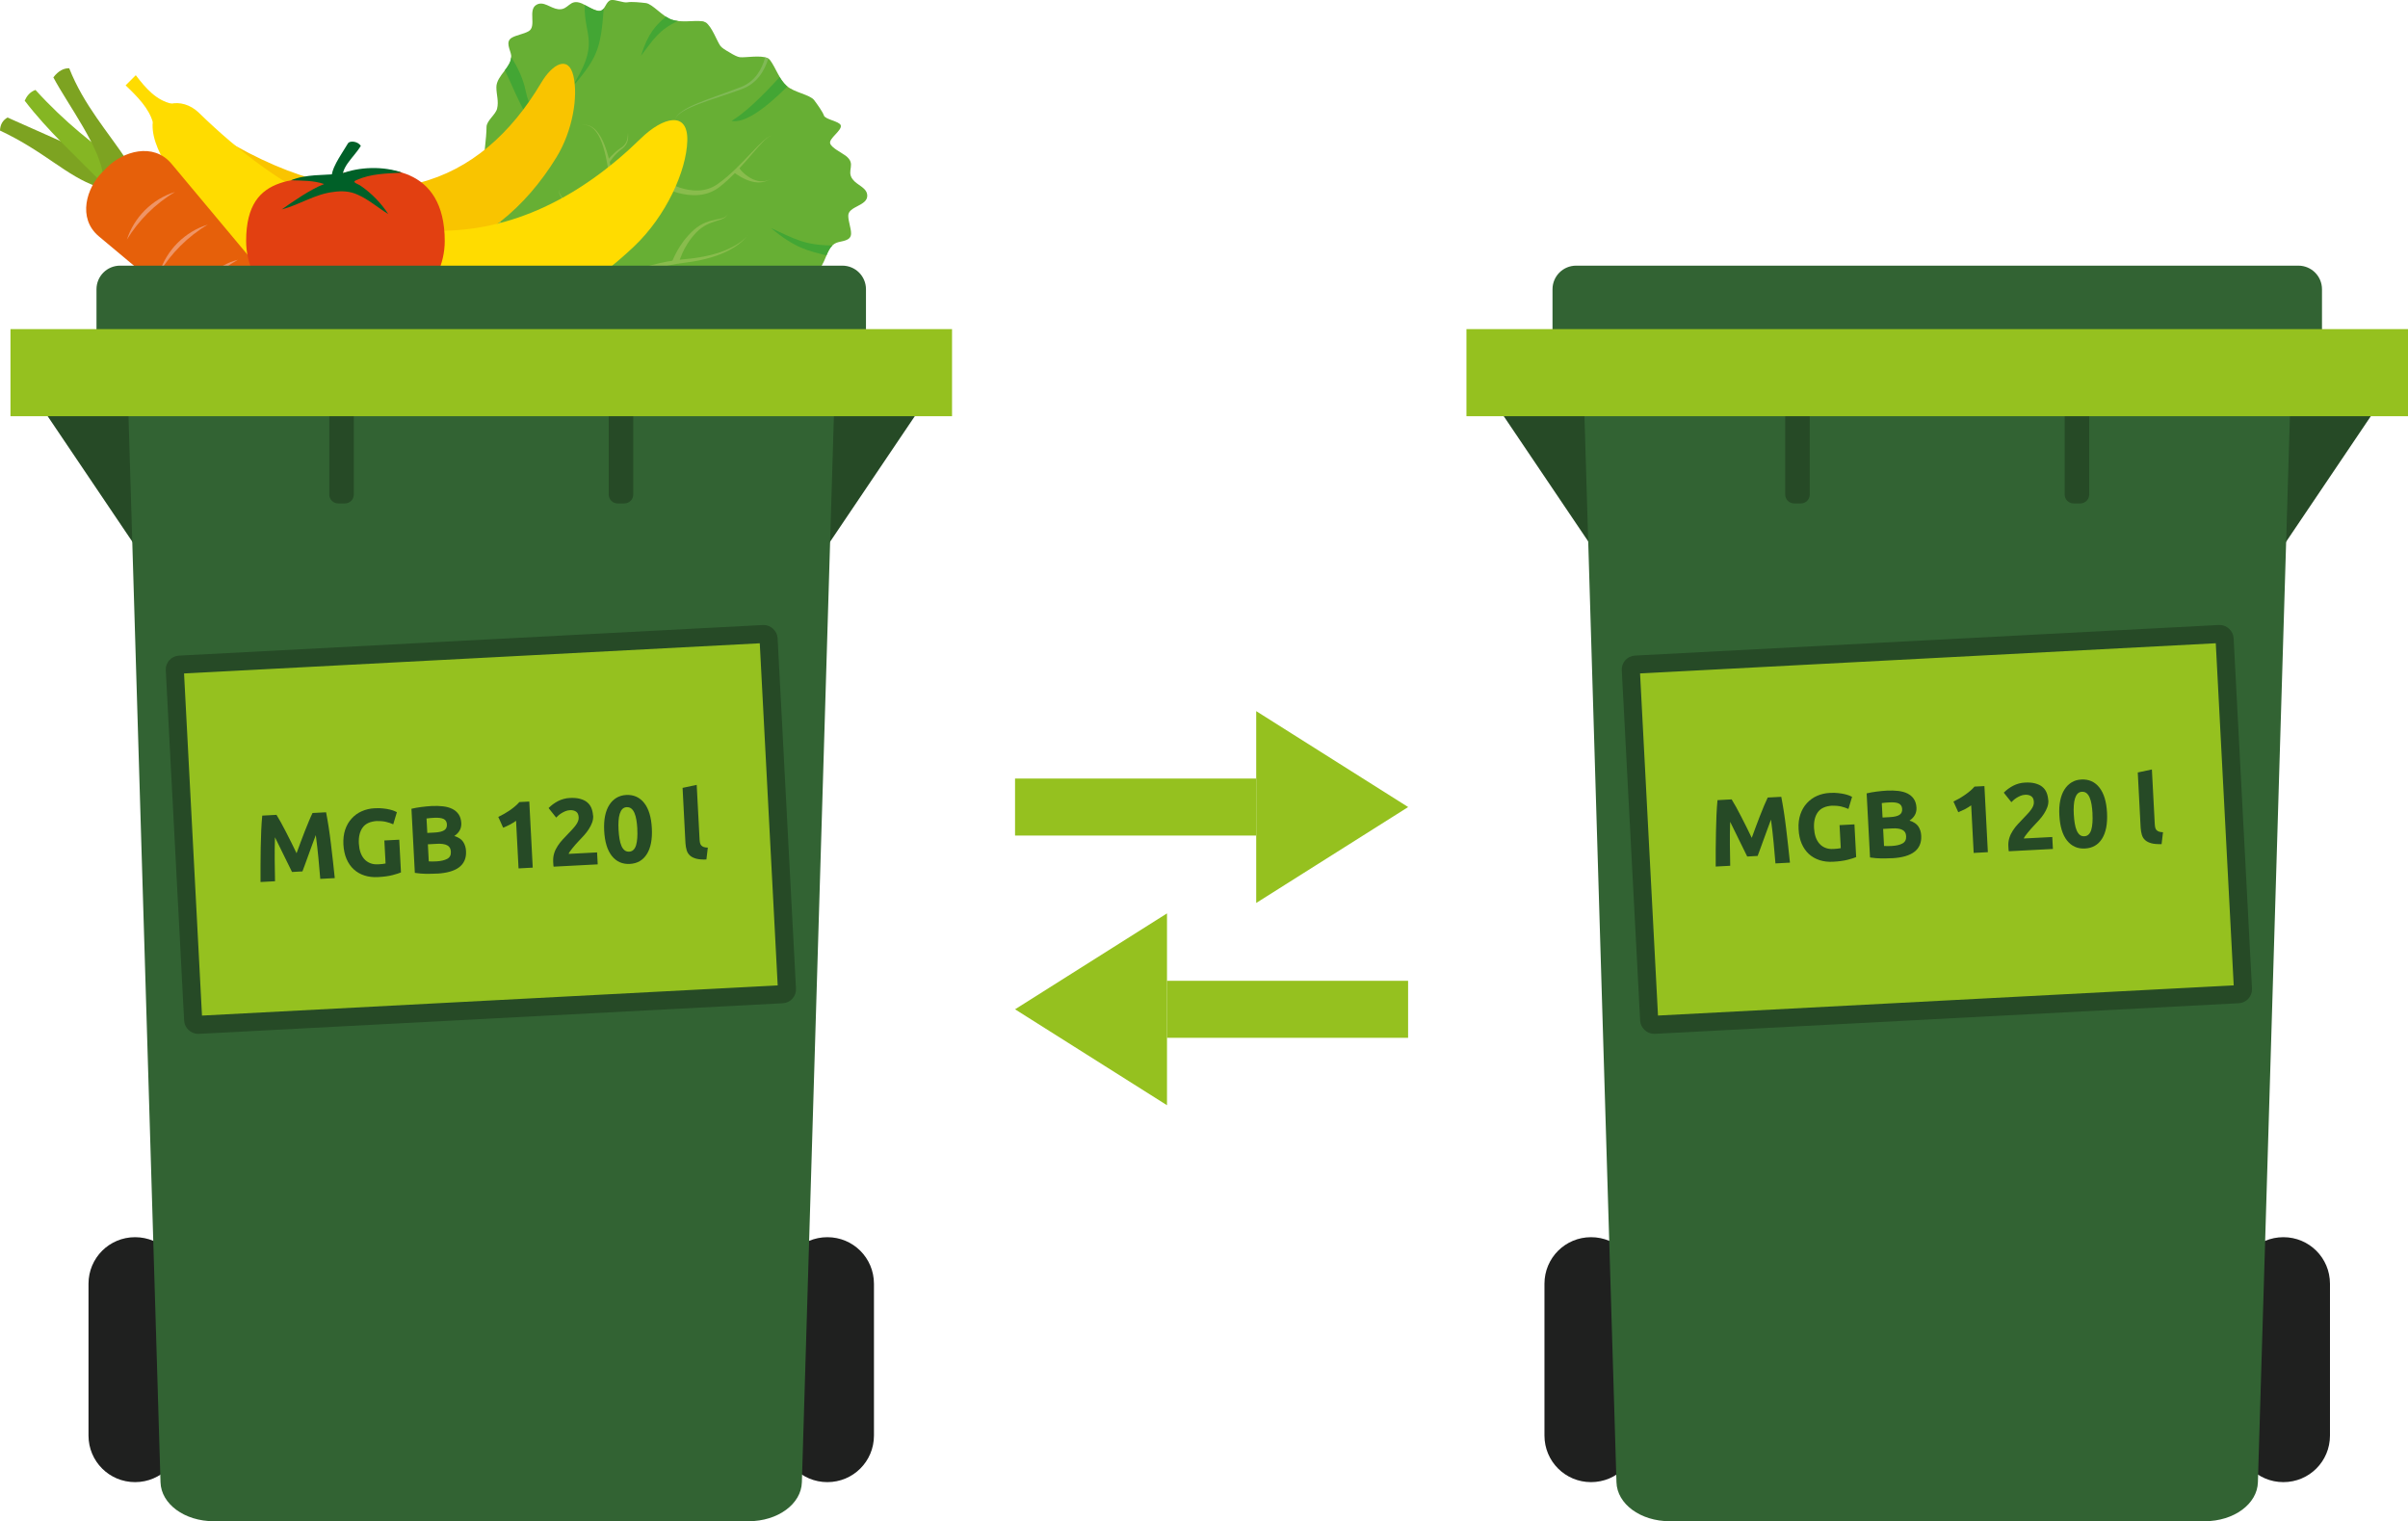 <?xml version="1.0" encoding="UTF-8"?>
<svg id="Ebene_2" data-name="Ebene 2" xmlns="http://www.w3.org/2000/svg" viewBox="0 0 376.84 238.05">
  <defs>
    <style>
      .cls-1 {
        fill: #f9c400;
      }

      .cls-2 {
        fill: #006028;
      }

      .cls-3 {
        fill: #67af34;
      }

      .cls-4 {
        fill: #ef9465;
      }

      .cls-5 {
        fill: #ffdc00;
      }

      .cls-6 {
        fill: #e6600a;
      }

      .cls-7 {
        fill: #7da321;
      }

      .cls-8 {
        fill: #80b956;
      }

      .cls-9 {
        fill: #85b623;
      }

      .cls-10 {
        fill: #89bc4d;
      }

      .cls-11 {
        fill: #326333;
      }

      .cls-12 {
        fill: #e24011;
      }

      .cls-13 {
        fill: #1f201f;
      }

      .cls-14 {
        fill: #43a634;
      }

      .cls-15, .cls-16 {
        fill: #95c11f;
      }

      .cls-17 {
        fill: #264a26;
      }

      .cls-16 {
        stroke: #264a26;
        stroke-miterlimit: 10;
        stroke-width: 2.83px;
      }
    </style>
  </defs>
  <g id="Ebene_1-2" data-name="Ebene 1">
    <g>
      <g>
        <g id="g6636">
          <g id="g6592">
            <g id="g6550">
              <path id="path6514" class="cls-3" d="m110.39,3.5c-.14-.09-.29-.16-.43-.17-1.55-.18-3.22.27-4.83-.25-1.43-.46-3-2.47-4.06-2.6-.93-.11-2.24-.24-2.86-.12-.66.13-1.92-.47-2.58-.35-.82.16-.88,1.53-1.7,1.68-.73.14-2.18-.86-2.85-1.14-2.03-.86-2.02,1.09-3.73.89-1.21-.14-2.29-1.34-3.4-.69-1.39.8.07,3.38-1.21,4.13-.79.46-1.9.59-2.64,1.02-1.08.62-.22,1.91-.11,2.73.24,1.8-2.31,3.16-2.31,5.02,0,1.2.4,2.17.11,3.36-.23.94-1.65,1.88-1.65,2.86,0,3.37-1.85,11.98.08,16.28,4.8,9.24,5.54,15.02,7.12,16.85,2.97,2.35,4.62,3.75,7.43,4.29,2.08.73,14-1.63,17.14-2.02,5.05-.55,12.24-6.62,15.16-8.31.85-.49.95-2.19,1.65-2.86.88-.85,1.93-.99,2.97-1.59,1.61-.93,1.51-3.82,3.19-4.51.76-.32,2.31-.22,2.31-1.46,0-.85-.44-1.88-.44-2.79,0-1.49,2.97-1.51,2.97-3.11,0-1.29-1.58-1.62-2.3-2.6-1.03-1.39.67-2.35-1.09-3.68-.58-.44-2.17-1.2-2.41-1.9-.27-.79,1.92-2.07,1.65-2.86-.22-.63-2.41-.89-2.63-1.52-.2-.59-.97-1.66-1.53-2.41-.64-.86-3.17-1.21-4.28-2.22-1.25-1.14-1.7-2.81-2.63-4.06-.09-.12-.21-.22-.37-.29-1.07-.52-3.49-.05-4.35-.15-.36-.04-.94-.33-1.6-.74-.68-.38-1.22-.73-1.44-1.02-.52-.7-1.32-3.03-2.31-3.7Z"/>
              <g id="g6532">
                <path id="path6516" class="cls-10" d="m105.86,22.56c-.37-.2-6.68,10.05-14.09,22.89-1.24,2.15-3.78,6.57-5.6,9.76.41.29.81.55,1.21.79,1.86-3.19,4.44-7.62,5.7-9.79,7.42-12.86,13.14-23.45,12.77-23.65h0Z"/>
                <path id="path6518" class="cls-10" d="m101.16,30.67l-.24-.49s-.16.11-.66.29c-.37.13-.94.3-1.55.3-.28,0-.57-.03-.85-.11-.27-.08-.54-.21-.79-.41-.24-.2-.48-.48-.68-.86-.2-.38-.36-.86-.46-1.48-.22-1.29-.47-2.49-.77-3.56-.31-1.13-.67-2.07-1.08-2.81-.46-.84-.95-1.38-1.47-1.69-.3-.18-.61-.27-.9-.3-.36-.04-.71.01-1.02.1.31-.09.66-.13,1.02-.08.29.04.58.15.86.34.48.33.93.88,1.32,1.72.35.75.65,1.68.9,2.81.24,1.07.43,2.27.59,3.55.08.66.23,1.21.44,1.67.21.47.47.83.77,1.12.31.29.65.5,1,.63.36.14.73.21,1.08.23.75.05,1.45-.09,1.88-.21.56-.15.89-.31.85-.29l-.24-.49h0Z"/>
                <path id="path6520" class="cls-10" d="m95.18,25.3l.19.14s.19-.34.54-.77c.35-.43.85-.96,1.4-1.35.3-.21.5-.44.65-.67.15-.23.23-.47.28-.7.05-.23.06-.45.06-.65,0-.2-.02-.38-.02-.53-.02.15-.02.33-.04.53-.02.2-.05.41-.11.62-.06.21-.16.43-.31.63-.15.2-.35.4-.64.58-.6.38-1.14.9-1.54,1.31-.4.42-.65.74-.67.74l.19.14Z"/>
                <path id="path6522" class="cls-10" d="m103.11,28.33s-.25.43-.27.47c.33.2,1.64.95,3.32,1.4.91.24,2.02.42,3.17.32,1.1-.1,2.23-.46,3.27-1.26,2.02-1.56,3.81-3.67,5.09-5.16.78-.9,1.35-1.56,1.86-2.06.29-.28.53-.49.74-.62.26-.17.46-.24.62-.24-.16,0-.36.06-.63.22-.22.13-.48.32-.78.59-.54.48-1.15,1.11-1.97,1.97-1.36,1.44-3.22,3.44-5.25,4.86-.97.68-2,.95-2.99.99-1.04.04-2.04-.17-2.87-.44-2.17-.71-3.01-1.49-2.99-1.48l-.03-.02-.27.47h0Z"/>
                <path id="path6524" class="cls-10" d="m115.27,26.62l-.4.38c-.18-.19.7.61,1.98,1.14.59.24,1.22.4,1.84.41.84,0,1.46-.27,1.93-.56-.47.29-1.13.48-1.91.34-.57-.1-1.12-.35-1.6-.68-1.1-.74-1.46-1.42-1.45-1.41l-.4.38h0Z"/>
                <path id="path6526" class="cls-10" d="m93.2,45.25l.25.49s1.18-.72,4.45-2.04c2.44-.99,5.93-2.2,9.18-2.58,3.33-.39,5.58-1.2,7.07-1.99.85-.45,1.46-.9,1.88-1.27.55-.48.87-.89,1.04-1.11-.17.23-.51.61-1.09,1.05-.45.34-1.08.74-1.93,1.13-1.5.69-3.74,1.37-7.03,1.64-3.34.27-6.94,1.4-9.44,2.3-3.08,1.12-5.09,2.12-4.62,1.89l.25.49Z"/>
                <path id="path6528" class="cls-10" d="m105.73,41.06l.53.14s0-.39.51-1.54c.38-.86,1.06-2.1,2.19-3.28.54-.56,1.1-.94,1.62-1.21.54-.28,1.07-.46,1.51-.59.52-.16.88-.27,1.19-.44.17-.09.3-.19.39-.31.12-.14.19-.29.23-.44-.04.15-.12.3-.25.42-.1.1-.24.18-.41.25-.31.13-.67.19-1.21.3-.45.09-1.01.22-1.61.46-.58.24-1.21.59-1.84,1.16-1.28,1.15-2.11,2.4-2.6,3.28-.61,1.09-.82,1.78-.78,1.64l.53.14h0Z"/>
                <path id="path6530" class="cls-10" d="m94.8,41.31l.52.18c-.05.14.24-.67,0-1.96-.19-1.06-.77-2.55-2.42-4.11-1.61-1.52-3.1-2.68-4.05-3.59-.55-.53-.92-.97-1.15-1.36-.13-.23-.2-.44-.24-.64-.04-.24-.01-.45.05-.63-.06.18-.09.39-.07.63.02.2.08.42.19.67.2.43.54.9,1.06,1.48.9,1,2.31,2.25,3.82,3.83,1.48,1.55,1.86,2.95,1.94,3.84.1,1.2-.19,1.52-.17,1.48l.52.18h0Z"/>
              </g>
              <path id="path6534" class="cls-14" d="m94.48,1.33c-.15.18-.31.33-.55.38-.61.12-1.68-.53-2.42-.92-.17,5.04,2.62,5.78-2.27,13.22,4.19-4.88,4.77-6.17,5.24-12.67Z"/>
              <path id="path6536" class="cls-14" d="m122,12.07c-2.87,3.16-5.44,5.6-7.51,6.85,1.97.37,4.98-1.66,8.73-5.38-.04-.03-.09-.06-.13-.09-.45-.41-.79-.88-1.09-1.38h0Z"/>
              <path id="path6538" class="cls-14" d="m130.26,38.41c-4.33-.03-5.83-1-9.59-2.71,3.83,3.19,5.85,3.55,8.66,4.26.25-.59.52-1.16.93-1.55h0Z"/>
              <path id="path6540" class="cls-14" d="m79.99,8.94c-.02.73-.48,1.39-.98,2.06,2.15,4.32,3.56,9.66,8.35,11.07,0,0-3.97-2.4-5.11-7.91-.39-1.86-1.23-3.66-2.26-5.22h0Z"/>
              <path id="path6542" class="cls-14" d="m106.08,3.28c-.32-.04-.63-.1-.95-.2-.3-.1-.6-.27-.91-.47-1.56,1.3-2.83,2.61-3.91,6.12,2-2.62,2.77-4.01,5.77-5.45h0Z"/>
              <path id="path6544" class="cls-8" d="m75.61,25.69c-.05.5-.09,1-.13,1.51.85,2.92,2,6.49,3.4,9.81,1.53,3.62,3.07,4.93,4.23,5.31,1.17.38,1.89-.19,1.88-.2,0-.01-.77.44-1.83.04-1.06-.4-2.5-1.68-3.96-5.28-1.57-3.87-2.79-8.08-3.6-11.19Z"/>
              <path id="path6546" class="cls-8" d="m122.24,45.94c-.5-.29-1.04-.58-1.62-.85-1.16-.54-2.45-.98-3.72-1.08-1.27-.1-2.52.14-3.57.96-2,1.58-4.34,3.53-6.58,4.94-2.24,1.41-4.38,2.28-6.03,1.71,1.64.64,3.83-.19,6.12-1.56,2.29-1.37,4.67-3.28,6.7-4.81.97-.73,2.12-.93,3.31-.8,1.19.12,2.42.57,3.53,1.12.98.48,1.83,1.03,2.51,1.5.04-.03.11-.07.15-.09.13-.08.24-.19.34-.32-.34-.23-.72-.47-1.15-.72h0Z"/>
              <path id="path6548" class="cls-8" d="m120.09,9.1c-.1-.05-.23-.08-.35-.12-.47,1.78-1.53,3.77-3.83,4.66-2.38.92-4.76,1.69-6.63,2.47-.94.39-1.75.78-2.37,1.19-.63.41-1.06.84-1.24,1.31.21-.45.66-.85,1.29-1.23.63-.38,1.45-.74,2.39-1.1,1.89-.72,4.26-1.44,6.68-2.31,2.46-.88,3.63-2.94,4.2-4.79-.05-.03-.09-.06-.14-.09h0Z"/>
            </g>
            <g id="g6558">
              <path id="path6552" class="cls-1" d="m32.26,25.41c-.32-2.52,2.28-3.89,4.61-2.58,22.38,12.54,38.34,6.13,47.82-9.87,1.78-3,4.27-4.34,5.04-1.11.77,3.23-.1,8.61-2.65,12.77-9.75,15.92-27.36,22.32-46.65,8.94-2.66-1.84-7.41-4.92-8.18-8.15h0Z"/>
              <path id="path6554" class="cls-5" d="m23.87,19.5c.48-3.56,4.55-4.49,7.27-1.84,26.05,25.39,50.25,22.46,69.11,4.04,3.54-3.46,7.44-4.38,7.31.33-.13,4.7-3.3,11.75-8.31,16.51-19.19,18.22-45.66,20.52-67.16-4.87-2.96-3.5-8.34-9.46-8.21-14.16h0Z"/>
              <path id="path6556" class="cls-5" d="m23.96,19.28l2.96-3.04c-2.44-.51-4.1-2.41-5.67-4.47l-1.59,1.59c1.82,1.74,3.72,3.63,4.3,5.92h0Z"/>
            </g>
            <g id="g6582">
              <g id="g6566">
                <path id="path6560" class="cls-7" d="m0,20.43c.03-.93.43-1.62,1.18-2.04l16.19,7.2-2.18,3.61c-4.84-1.67-8.15-5.47-15.19-8.77h0Z"/>
                <path id="path6562" class="cls-9" d="m3.86,15.76c.33-.73.8-1.36,1.69-1.69,4.71,5.19,9.09,8.47,13.49,11.8l-3.27,2.56c-4.02-4.13-8.24-7.9-11.91-12.68Z"/>
                <path id="path6564" class="cls-7" d="m8.35,12.11c.78-1.03,1.62-1.44,2.48-1.43,2.31,5.83,6.07,9.92,9.12,14.57l-3.77,2.49c-.4-4.58-5.52-11.29-7.83-15.63h0Z"/>
              </g>
              <path id="path6568" class="cls-6" d="m15.98,26.97l.84-.84c2.37-2.37,7.14-3.95,10.03-.49l26.49,31.69c1.57,1.88,4.48,5.05,1.69,7.85-2.79,2.8-5.97-.12-7.85-1.69l-31.69-26.49c-3.46-2.89-1.88-7.66.49-10.03h0Z"/>
              <g id="g6580">
                <path id="path6570" class="cls-4" d="m43.15,53.34c-.93.93-1.53,2.16-1.74,3.53.53-1.11,1.27-2.15,2.16-3.04.94-.93,2.02-1.69,3.19-2.24-1.41.19-2.66.8-3.61,1.75h0Z"/>
                <path id="path6572" class="cls-4" d="m22.68,32.89c-1.31,1.32-2.29,2.92-2.82,4.61.87-1.45,1.97-2.85,3.23-4.11,1.32-1.32,2.79-2.46,4.31-3.35-1.73.52-3.37,1.51-4.72,2.85h0Z"/>
                <path id="path6574" class="cls-4" d="m27.8,38c-1.31,1.32-2.29,2.92-2.82,4.61.87-1.45,1.97-2.85,3.23-4.11,1.32-1.32,2.79-2.46,4.31-3.35-1.73.52-3.37,1.51-4.72,2.85h0Z"/>
                <path id="path6576" class="cls-4" d="m32.92,43.11c-1.18,1.18-2.02,2.64-2.43,4.22.75-1.33,1.72-2.6,2.84-3.73,1.18-1.18,2.51-2.18,3.9-2.95-1.62.4-3.11,1.25-4.32,2.45h0Z"/>
                <path id="path6578" class="cls-4" d="m38.04,48.23c-1.02,1.02-1.71,2.33-1.99,3.78.61-1.19,1.43-2.31,2.4-3.29,1.02-1.02,2.2-1.87,3.45-2.49-1.48.27-2.82.96-3.86,2h0Z"/>
              </g>
            </g>
            <g id="g6590">
              <path id="path6584" class="cls-12" d="m38.52,37.71c0,7.23,6.63,13.59,15.54,13.59s15.54-6.36,15.54-13.59c0-11.75-9.54-12.07-15.55-10.7-6.73,1.54-15.53-.64-15.53,10.7h0Z"/>
              <path id="path6586" class="cls-2" d="m53.33,27.2c-2.7.23-5.49.05-7.79,1.01,1.75.07,3.52.01,5.19.59-2.18.83-4.9,2.76-6.64,3.97,2.76-.71,5.2-2.4,8.06-2.73,1.28-.2,2.62-.14,3.81.42,1.75.76,3.18,2.05,4.8,3.03-1.13-1.71-2.59-3.23-4.28-4.39-.36-.31-1.64-.57-.65-.94,2.25-.99,4.66-1.02,7.09-1.14-2.91-1.05-6.73-.94-9.59.19h0Z"/>
              <path id="path6588" class="cls-2" d="m54.45,22.44c.26-.45,1.5-.38,2.02.38-1.19,1.98-3.39,3.41-2.79,5.77l-1.77-.33c-.27-1.75,1.33-3.77,2.54-5.82h0Z"/>
            </g>
          </g>
          <g id="g6634">
            <g id="g6598">
              <path id="path6594" class="cls-13" d="m21.14,193.6c4.04,0,7.29,3.25,7.29,7.29v23.75c0,4.04-3.25,7.29-7.29,7.29s-7.29-3.25-7.29-7.29v-23.75c0-4.04,3.25-7.29,7.29-7.29Z"/>
              <path id="path6596" class="cls-13" d="m129.48,193.6c4.04,0,7.29,3.25,7.29,7.29v23.75c0,4.04-3.25,7.29-7.29,7.29s-7.29-3.25-7.29-7.29v-23.75c0-4.04,3.25-7.29,7.29-7.29Z"/>
            </g>
            <path id="path6600" class="cls-17" d="m5.12,61.66h140.38l-16.98,25.17H22.1L5.12,61.66Z"/>
            <path id="path6602" class="cls-11" d="m29.25,56.42h92.11c5.1,0,9.32,2.99,9.2,6.71l-5.07,168.83c-.1,3.37-3.73,6.09-8.36,6.09H33.48c-4.63,0-8.26-2.72-8.36-6.09l-5.07-168.83c-.11-3.72,4.1-6.71,9.2-6.71Z"/>
            <path id="path6604" class="cls-11" d="m18.8,41.57h113.02c2.05,0,3.7,1.65,3.7,3.7v6.7c0,2.05-1.65,3.7-3.7,3.7H18.8c-2.05,0-3.7-1.65-3.7-3.7v-6.7c0-2.05,1.65-3.7,3.7-3.7Z"/>
            <g id="g6610">
              <path id="path6606" class="cls-17" d="m52.93,62.33h1.04c.77,0,1.4.62,1.4,1.4v13.65c0,.77-.62,1.4-1.4,1.4h-1.04c-.77,0-1.4-.62-1.4-1.4v-13.65c0-.77.62-1.4,1.4-1.4Z"/>
              <path id="path6608" class="cls-17" d="m96.66,62.33h1.04c.77,0,1.4.62,1.4,1.4v13.65c0,.77-.62,1.4-1.4,1.4h-1.04c-.77,0-1.4-.62-1.4-1.4v-13.65c0-.77.62-1.4,1.4-1.4Z"/>
            </g>
            <path id="path6612" class="cls-15" d="m1.64,51.5h147.35v13.63H1.64v-13.63Z"/>
          </g>
        </g>
        <g>
          <rect class="cls-16" x="28.73" y="101.57" width="93.05" height="56.44" rx=".76" ry=".76" transform="translate(-6.69 4.12) rotate(-3)"/>
          <g>
            <path class="cls-17" d="m43.27,127.51c.2.32.43.71.69,1.18.26.47.53.98.81,1.53.28.55.57,1.11.85,1.68.28.57.54,1.11.79,1.62.19-.53.4-1.09.62-1.69.22-.6.44-1.19.67-1.76.22-.58.44-1.11.65-1.6.21-.5.39-.91.56-1.25l2.12-.11c.13.68.27,1.45.4,2.29.13.85.25,1.73.36,2.65.11.92.22,1.84.32,2.76.1.92.2,1.79.28,2.6l-2.27.12c-.08-1-.18-2.1-.29-3.28-.11-1.18-.25-2.37-.41-3.57-.16.43-.33.9-.53,1.42-.19.52-.38,1.04-.57,1.56-.19.52-.37,1.01-.54,1.49-.17.47-.32.88-.45,1.21l-1.63.09c-.16-.32-.35-.71-.57-1.16-.22-.45-.46-.93-.7-1.42-.24-.5-.48-.99-.73-1.49-.25-.5-.47-.95-.67-1.36-.04,1.21-.05,2.41-.04,3.59.01,1.19.03,2.28.05,3.29l-2.27.12c0-.82,0-1.69,0-2.62,0-.93.02-1.85.03-2.78.02-.92.04-1.81.08-2.67.04-.85.09-1.63.16-2.32l2.22-.12Z"/>
            <path class="cls-17" d="m59.05,128.47c-1.08.06-1.85.4-2.3,1.03-.45.63-.65,1.46-.59,2.51.03.51.11.96.25,1.37.14.41.34.75.59,1.04.25.29.57.5.93.65.37.15.79.21,1.27.18.26-.01.48-.03.66-.05.18-.02.34-.05.48-.08l-.19-3.6,2.33-.12.27,5.12c-.27.12-.71.26-1.32.42-.61.16-1.37.26-2.27.31-.78.04-1.49-.04-2.13-.25-.65-.21-1.2-.53-1.67-.96s-.85-.98-1.13-1.63c-.28-.65-.44-1.41-.49-2.26-.04-.87.05-1.64.28-2.32.23-.68.57-1.27,1.02-1.75.44-.49.97-.87,1.59-1.14.62-.27,1.29-.43,2-.46.49-.03.93-.02,1.33.03.4.04.74.1,1.03.17s.53.14.71.22c.19.08.32.14.41.19l-.57,1.9c-.33-.15-.7-.28-1.12-.38s-.87-.14-1.36-.12Z"/>
            <path class="cls-17" d="m68.39,136.7c-.57.03-1.13.04-1.7.04-.56,0-1.15-.06-1.77-.15l-.53-10.03c.47-.11.99-.21,1.56-.28s1.09-.12,1.58-.15c.66-.03,1.26-.02,1.82.05.56.07,1.04.2,1.45.41.41.21.74.49.98.85s.38.82.41,1.36c.04.83-.32,1.5-1.09,2.02.67.21,1.14.53,1.4.94.26.42.41.89.43,1.43.06,1.08-.3,1.92-1.06,2.51-.76.59-1.93.92-3.49,1.01Zm-1.52-6.36l1.13-.06c.72-.04,1.22-.16,1.52-.36.3-.2.44-.5.42-.91-.02-.42-.2-.7-.52-.86-.33-.15-.8-.21-1.42-.18-.2.01-.41.02-.64.04-.23.02-.43.04-.61.07l.12,2.25Zm.09,1.78l.14,2.67c.17.01.35.02.55.02.2,0,.42,0,.66-.02.7-.04,1.25-.17,1.67-.39.42-.22.61-.6.58-1.14-.03-.48-.22-.81-.59-.99-.37-.19-.89-.26-1.55-.23l-1.46.08Z"/>
            <path class="cls-17" d="m77.97,127.84c.28-.13.58-.29.88-.46.3-.17.6-.36.89-.55.29-.2.57-.41.83-.63.26-.22.5-.45.71-.69l1.55-.08.54,10.34-2.22.12-.39-7.45c-.29.21-.61.41-.97.6s-.71.34-1.05.48l-.76-1.68Z"/>
            <path class="cls-17" d="m92.83,127.63c.02.38-.04.75-.17,1.1s-.31.7-.53,1.04c-.22.34-.47.66-.76.98-.28.31-.56.61-.84.9-.14.15-.3.31-.46.5-.17.18-.32.37-.47.56-.15.19-.28.36-.4.52-.12.16-.19.29-.21.39l4.45-.23.1,1.87-6.9.36c-.03-.11-.04-.25-.05-.42,0-.17-.01-.29-.02-.36-.02-.48.03-.92.16-1.33.13-.41.32-.79.55-1.14.23-.36.5-.69.79-1.01s.59-.63.89-.94c.23-.24.44-.47.64-.68.2-.21.37-.42.52-.63.15-.2.26-.4.34-.6.08-.2.11-.4.1-.6-.02-.44-.16-.74-.42-.91-.26-.17-.57-.24-.94-.22-.27.01-.52.07-.75.17-.23.1-.44.21-.63.33-.19.12-.35.25-.48.37-.13.12-.23.22-.3.29l-1.19-1.49c.42-.43.91-.79,1.48-1.09.57-.29,1.19-.46,1.85-.49.61-.03,1.13.01,1.58.13.45.12.82.29,1.11.53.3.24.52.54.67.89.15.36.24.76.27,1.22Z"/>
            <path class="cls-17" d="m102.01,129.59c.09,1.74-.17,3.09-.78,4.06-.61.97-1.5,1.48-2.67,1.54-1.16.06-2.1-.36-2.81-1.25-.71-.9-1.11-2.21-1.2-3.95-.04-.87,0-1.64.14-2.31.14-.68.36-1.25.67-1.73.3-.48.68-.84,1.12-1.11.45-.26.95-.41,1.52-.44,1.16-.06,2.1.36,2.81,1.25.71.9,1.11,2.21,1.2,3.94Zm-2.27.12c-.03-.52-.08-.99-.15-1.41-.07-.42-.17-.78-.3-1.08-.13-.3-.29-.53-.49-.69-.2-.16-.44-.23-.72-.22s-.5.11-.68.29c-.18.18-.31.43-.41.74-.1.31-.16.68-.19,1.11-.03.43-.03.9,0,1.41.03.52.08.99.15,1.41.07.42.17.79.3,1.09.13.3.29.53.49.69.19.16.43.23.71.22s.51-.11.69-.29c.18-.18.32-.43.41-.74.09-.31.15-.69.18-1.12.03-.43.03-.9,0-1.42Z"/>
            <path class="cls-17" d="m110.55,134.5c-.65.02-1.18-.02-1.59-.13-.41-.11-.74-.27-.98-.49-.25-.22-.42-.5-.52-.83-.1-.33-.16-.7-.19-1.12l-.45-8.64,2.21-.47.45,8.55c.01.2.04.38.07.53.04.16.1.29.19.39.09.1.22.19.38.25s.38.09.65.1l-.22,1.85Z"/>
          </g>
        </g>
      </g>
      <g>
        <g id="g6636-2" data-name="g6636">
          <g id="g6634-2" data-name="g6634">
            <g id="g6598-2" data-name="g6598">
              <path id="path6594-2" data-name="path6594" class="cls-13" d="m248.99,193.6c4.04,0,7.29,3.25,7.29,7.29v23.75c0,4.04-3.25,7.29-7.29,7.29s-7.29-3.25-7.29-7.29v-23.75c0-4.04,3.25-7.29,7.29-7.29Z"/>
              <path id="path6596-2" data-name="path6596" class="cls-13" d="m357.34,193.6c4.04,0,7.29,3.25,7.29,7.29v23.75c0,4.04-3.25,7.29-7.29,7.29s-7.29-3.25-7.29-7.29v-23.75c0-4.04,3.25-7.29,7.29-7.29Z"/>
            </g>
            <path id="path6600-2" data-name="path6600" class="cls-17" d="m232.98,61.66h140.38l-16.98,25.17h-106.41l-16.98-25.17Z"/>
            <path id="path6602-2" data-name="path6602" class="cls-11" d="m257.11,56.42h92.11c5.1,0,9.32,2.99,9.2,6.71l-5.07,168.83c-.1,3.37-3.73,6.09-8.36,6.09h-83.66c-4.63,0-8.26-2.72-8.36-6.09l-5.07-168.83c-.11-3.72,4.1-6.71,9.2-6.71Z"/>
            <path id="path6604-2" data-name="path6604" class="cls-11" d="m246.66,41.57h113.02c2.05,0,3.7,1.65,3.7,3.7v6.7c0,2.05-1.65,3.7-3.7,3.7h-113.02c-2.05,0-3.7-1.65-3.7-3.7v-6.7c0-2.05,1.65-3.7,3.7-3.7Z"/>
            <g id="g6610-2" data-name="g6610">
              <path id="path6606-2" data-name="path6606" class="cls-17" d="m280.78,62.33h1.04c.77,0,1.4.62,1.4,1.4v13.65c0,.77-.62,1.4-1.4,1.4h-1.04c-.77,0-1.4-.62-1.4-1.4v-13.65c0-.77.62-1.4,1.4-1.4Z"/>
              <path id="path6608-2" data-name="path6608" class="cls-17" d="m324.51,62.33h1.04c.77,0,1.4.62,1.4,1.4v13.65c0,.77-.62,1.4-1.4,1.4h-1.04c-.77,0-1.4-.62-1.4-1.4v-13.65c0-.77.62-1.4,1.4-1.4Z"/>
            </g>
            <path id="path6612-2" data-name="path6612" class="cls-15" d="m229.49,51.5h147.35v13.63h-147.35v-13.63Z"/>
          </g>
        </g>
        <g>
          <rect class="cls-16" x="256.59" y="101.57" width="93.05" height="56.44" rx=".76" ry=".76" transform="translate(-6.38 16.04) rotate(-3)"/>
          <g>
            <path class="cls-17" d="m271,125.1c.2.32.43.71.69,1.18.26.47.53.98.81,1.53.28.55.57,1.11.85,1.68s.54,1.11.79,1.62c.19-.53.4-1.09.62-1.69s.44-1.19.67-1.76c.22-.58.44-1.11.65-1.61.21-.5.4-.91.56-1.25l2.12-.11c.13.68.27,1.45.4,2.29.13.85.25,1.73.36,2.65.11.92.22,1.84.32,2.76.1.92.2,1.79.28,2.6l-2.27.12c-.08-1-.18-2.1-.29-3.28-.11-1.18-.25-2.37-.41-3.57-.16.43-.33.9-.53,1.42-.19.52-.38,1.04-.57,1.56-.19.52-.37,1.02-.54,1.49s-.32.88-.45,1.21l-1.63.09c-.16-.32-.35-.71-.57-1.16-.22-.45-.46-.93-.7-1.42-.24-.5-.48-.99-.73-1.49-.25-.5-.47-.95-.67-1.36-.04,1.21-.05,2.41-.04,3.59.01,1.19.03,2.28.05,3.29l-2.27.12c0-.82,0-1.69,0-2.62,0-.93.02-1.85.04-2.78.02-.92.04-1.81.08-2.67.04-.85.09-1.63.16-2.32l2.22-.12Z"/>
            <path class="cls-17" d="m286.78,126.07c-1.08.06-1.85.4-2.3,1.03-.45.63-.65,1.46-.59,2.51.03.51.11.96.25,1.37.14.41.34.75.59,1.04.25.29.56.5.93.65.37.15.79.21,1.27.18.26-.01.48-.03.66-.05.18-.02.34-.05.48-.08l-.19-3.6,2.33-.12.27,5.12c-.27.12-.71.26-1.33.42s-1.37.26-2.27.31c-.78.04-1.49-.04-2.13-.25-.64-.21-1.2-.53-1.67-.96-.47-.43-.85-.98-1.13-1.63-.28-.65-.44-1.41-.48-2.26-.05-.87.05-1.64.28-2.32.23-.68.57-1.26,1.02-1.75s.97-.87,1.59-1.14c.62-.27,1.29-.43,2-.46.49-.03.93-.02,1.33.03.4.04.74.1,1.03.17.29.07.53.15.71.22.19.08.32.14.41.19l-.57,1.9c-.33-.15-.7-.28-1.12-.38-.42-.1-.87-.14-1.36-.12Z"/>
            <path class="cls-17" d="m296.12,134.29c-.57.03-1.13.04-1.7.04-.56,0-1.15-.06-1.77-.15l-.53-10.03c.47-.11.99-.21,1.56-.28.56-.07,1.09-.12,1.58-.15.66-.03,1.26-.02,1.82.05.56.07,1.04.2,1.45.41.41.21.74.49.98.85.24.36.38.82.41,1.36.04.83-.32,1.5-1.09,2.02.67.21,1.13.53,1.4.94.26.42.41.89.43,1.43.06,1.08-.3,1.92-1.06,2.51-.76.59-1.92.92-3.49,1.01Zm-1.51-6.36l1.13-.06c.72-.04,1.22-.16,1.52-.36s.44-.5.42-.91c-.02-.42-.2-.7-.52-.86s-.8-.21-1.42-.18c-.2.01-.41.02-.64.04-.23.02-.43.04-.61.07l.12,2.25Zm.09,1.78l.14,2.67c.17.01.36.02.55.02.2,0,.42,0,.66-.02.7-.04,1.25-.16,1.67-.39.42-.22.61-.6.58-1.14-.02-.48-.22-.81-.59-.99-.37-.19-.89-.26-1.55-.23l-1.46.08Z"/>
            <path class="cls-17" d="m305.7,125.43c.28-.13.58-.29.88-.46.3-.17.6-.36.89-.56.29-.2.56-.41.83-.63.26-.22.5-.45.7-.69l1.55-.08.54,10.34-2.22.12-.39-7.45c-.29.21-.61.41-.97.6-.36.18-.71.34-1.05.48l-.76-1.68Z"/>
            <path class="cls-17" d="m320.56,125.22c.02.38-.04.75-.17,1.1-.13.36-.31.7-.53,1.04-.22.34-.47.66-.76.98-.28.31-.56.61-.84.9-.14.15-.3.31-.46.5-.17.18-.32.37-.47.56-.15.19-.28.36-.4.52-.12.16-.19.29-.21.39l4.45-.23.1,1.87-6.9.36c-.03-.11-.04-.25-.05-.42,0-.17-.02-.29-.02-.36-.03-.48.03-.92.16-1.33.13-.41.32-.79.55-1.14.23-.36.49-.69.79-1.01s.59-.63.89-.94c.23-.24.44-.47.64-.68.2-.21.37-.42.52-.63.15-.2.26-.4.34-.6.08-.2.11-.4.1-.6-.02-.44-.16-.74-.42-.91-.26-.17-.57-.24-.94-.22-.27.01-.52.07-.75.17-.23.1-.44.21-.63.33s-.35.25-.48.37-.23.22-.3.29l-1.19-1.49c.42-.43.91-.79,1.48-1.09.57-.29,1.19-.46,1.85-.49.61-.03,1.13.01,1.58.13.44.12.82.29,1.11.53.3.24.52.54.67.89.15.36.24.76.27,1.22Z"/>
            <path class="cls-17" d="m329.74,127.18c.09,1.74-.17,3.09-.78,4.06-.61.97-1.5,1.48-2.67,1.54-1.16.06-2.1-.36-2.81-1.25-.71-.9-1.11-2.21-1.2-3.96-.05-.87,0-1.64.14-2.31.14-.68.36-1.25.67-1.73.3-.48.68-.84,1.12-1.11s.95-.41,1.52-.44c1.16-.06,2.1.36,2.81,1.25.71.9,1.11,2.21,1.2,3.94Zm-2.27.12c-.03-.52-.08-.99-.15-1.41-.07-.42-.17-.78-.3-1.08-.12-.3-.29-.53-.48-.69-.2-.16-.44-.23-.72-.22-.28.01-.5.11-.68.29-.18.18-.31.43-.41.74-.1.31-.16.68-.19,1.11-.03.43-.03.9,0,1.41.03.52.08.99.15,1.41s.17.79.3,1.09c.13.3.29.53.48.69.19.16.43.23.71.22s.51-.11.69-.29c.18-.18.32-.43.41-.74.09-.31.15-.69.18-1.12.03-.43.03-.9,0-1.42Z"/>
            <path class="cls-17" d="m338.28,132.09c-.65.02-1.18-.02-1.59-.13-.41-.11-.74-.27-.98-.49-.25-.22-.42-.5-.52-.83-.1-.33-.16-.7-.19-1.12l-.45-8.64,2.21-.47.45,8.55c.01.2.04.38.07.53.04.16.1.29.19.39.09.1.22.19.38.25.16.06.38.09.65.1l-.22,1.85Z"/>
          </g>
        </g>
      </g>
      <g>
        <g>
          <rect class="cls-15" x="158.85" y="121.83" width="37.74" height="8.92"/>
          <polygon class="cls-15" points="196.59 141.3 196.59 111.28 220.37 126.29 196.59 141.3"/>
        </g>
        <g>
          <rect class="cls-15" x="182.63" y="153.48" width="37.74" height="8.92" transform="translate(402.99 315.88) rotate(180)"/>
          <polygon class="cls-15" points="182.63 142.93 182.63 172.95 158.85 157.94 182.63 142.93"/>
        </g>
      </g>
    </g>
  </g>
</svg>
